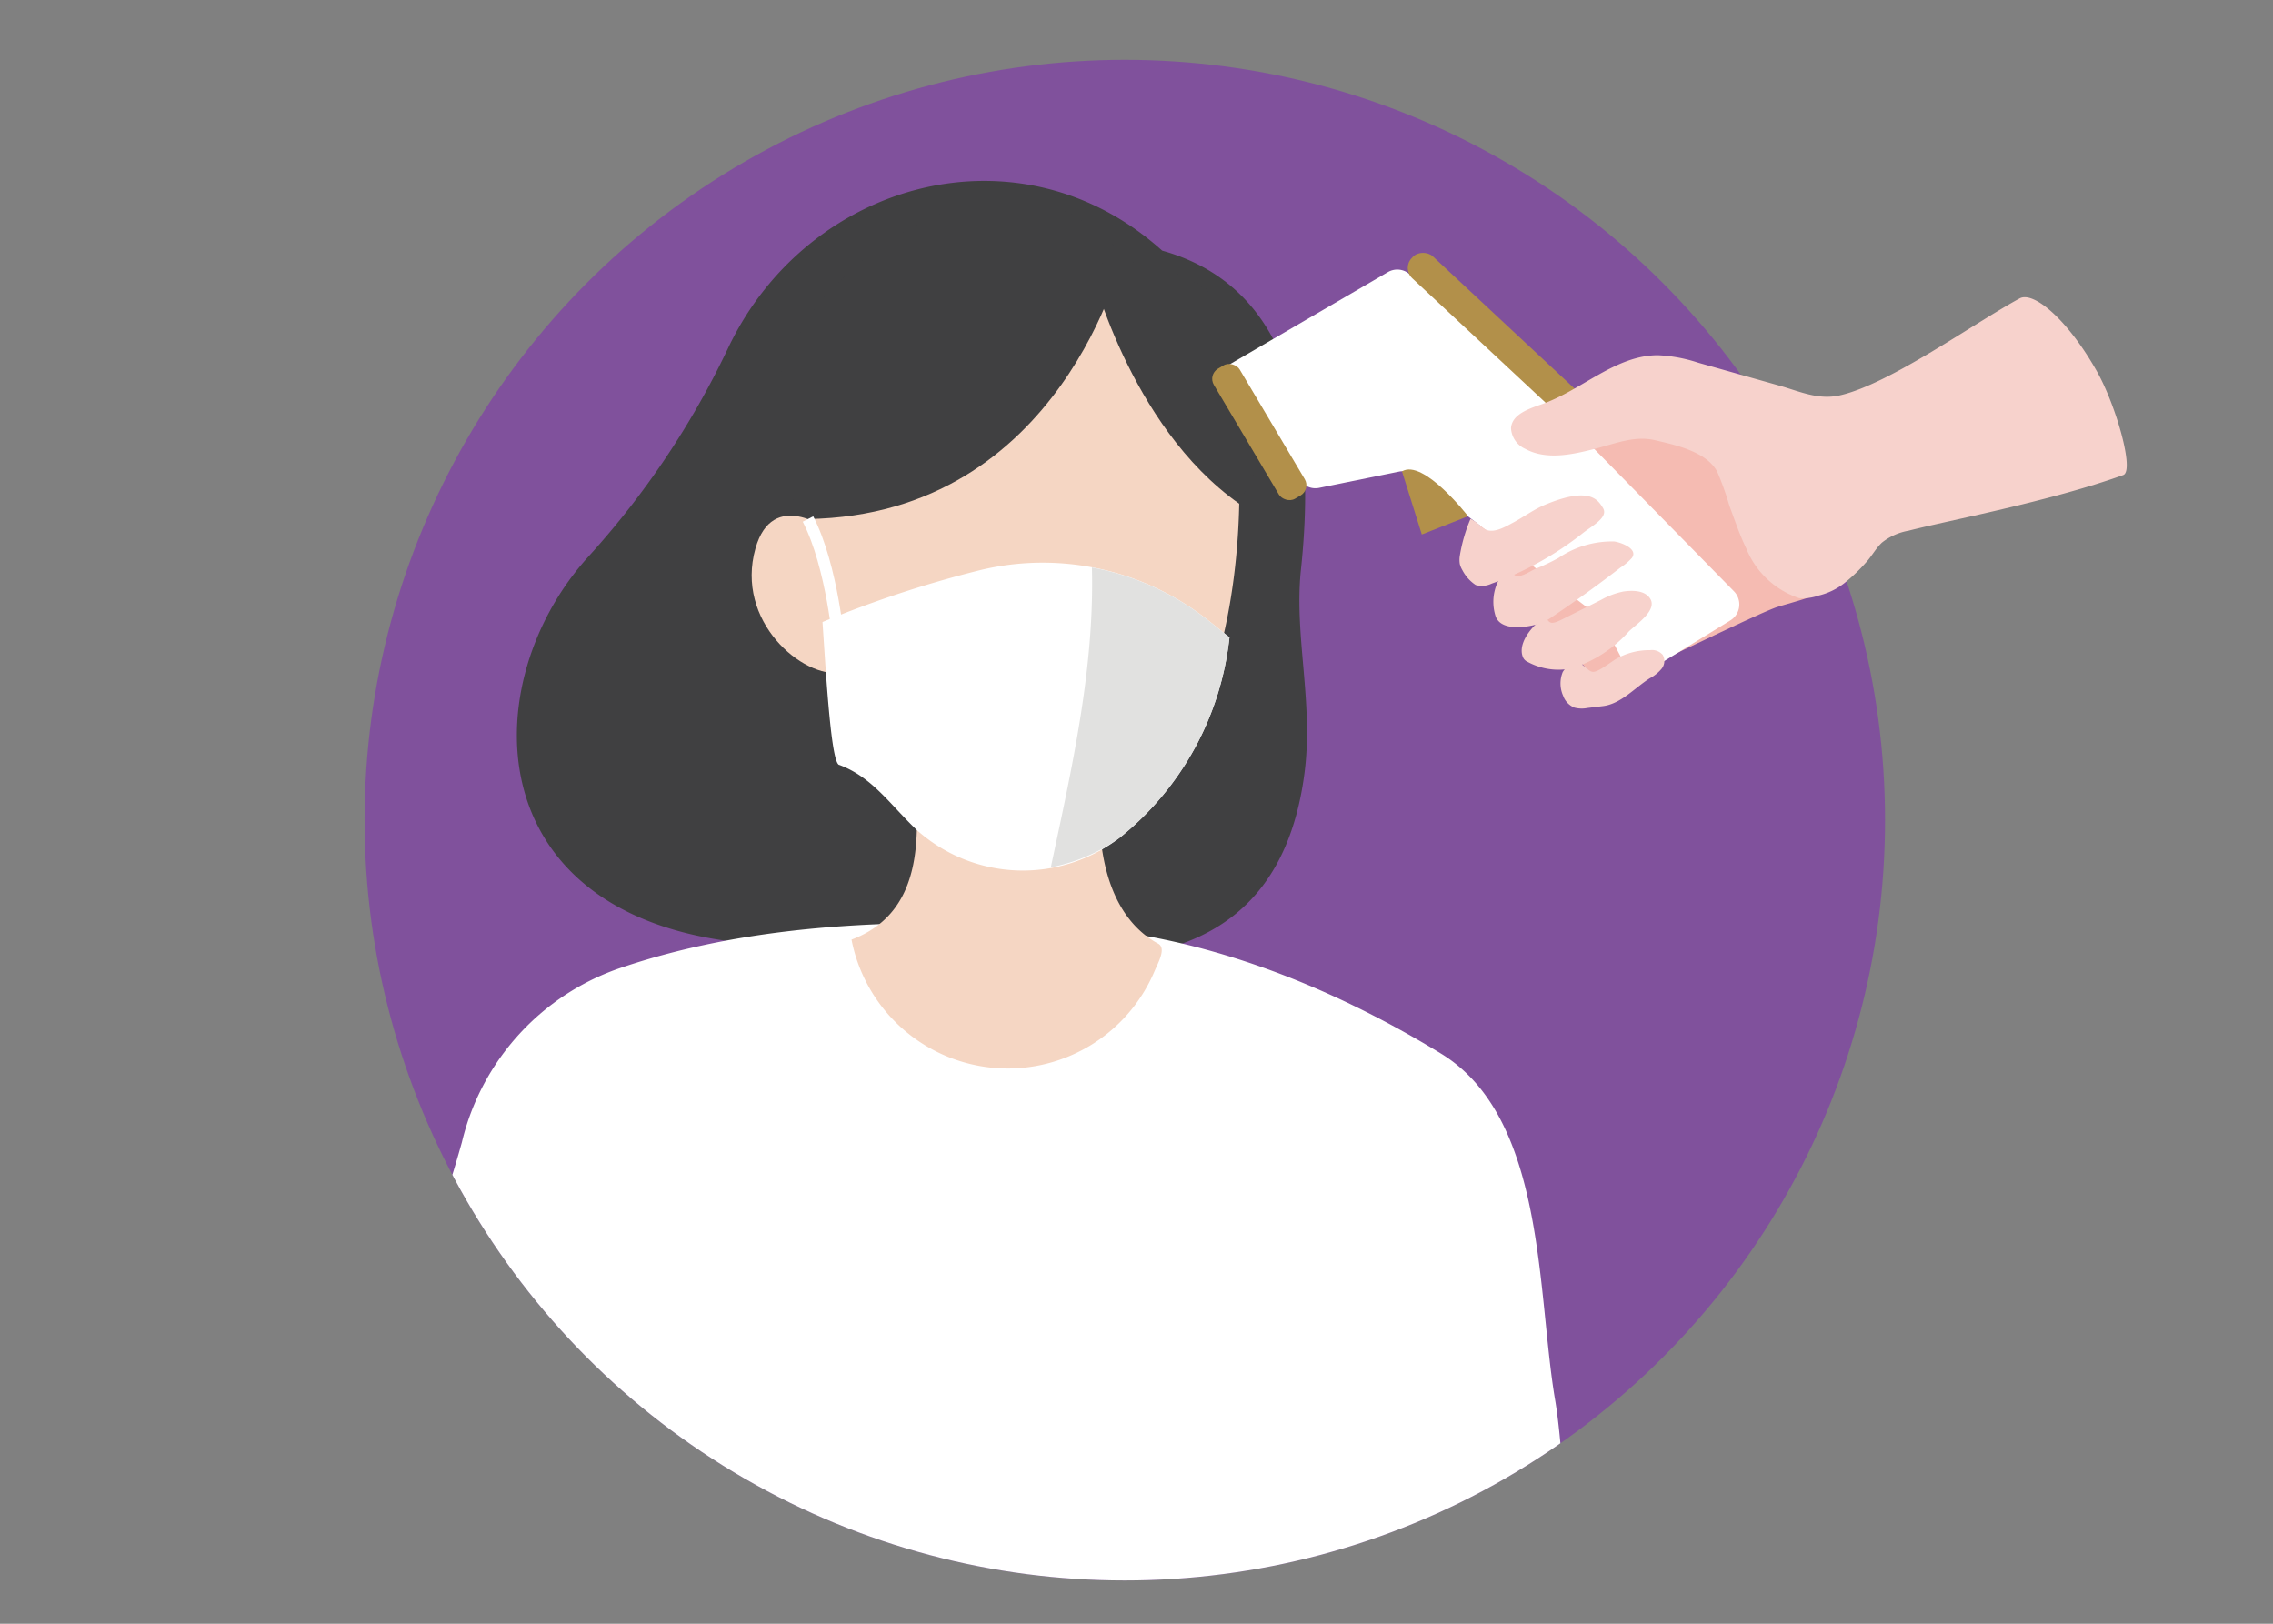 <svg height="100" viewBox="0 0 140 100" width="140" xmlns="http://www.w3.org/2000/svg" xmlns:xlink="http://www.w3.org/1999/xlink"><rect x="0" y="0" width="140" height="100" fill="#808080" stroke="none"/><clipPath id="a"><circle cx="1964.28" cy="5551.693" r="46.825"/></clipPath><clipPath id="b"><path d="m0 0h140v100h-140z"/></clipPath><g clip-path="url(#b)"><g transform="translate(-1895 -5501.183)"><circle cx="46.825" cy="46.825" fill="#80519c" r="46.825" transform="translate(1917.455 5504.868)"/><g clip-path="url(#a)"><path d="m1966.581 5516.618c-8.778-7.894-21.8-4.316-26.712 5.949a52.567 52.567 0 0 1 -8.594 12.858c-7.53 8.236-6.917 24.2 13.148 23.979a102.983 102.983 0 0 1 12.023.574c7.648.815 17.352.725 18.9-11.187.567-4.362-.649-8.47-.22-12.516.79-7.44.266-17.183-8.545-19.657z" fill="#404041"/><path d="m1960.689 5558.249c-9.057-.482-18.671-.419-27.363 2.509a15.016 15.016 0 0 0 -9.879 10.775c-2.043 7.326-5.167 14.366-7.054 21.815a227.768 227.768 0 0 0 -6.075 42.293c-.267 4.447-.446 8.974.642 13.294-.415-1.648 14.077-.258 14.145-.589-.017.082-.032.164-.049.247 9.472.507 18.947.974 28.421 1.461l22.806 1.173c3.438.177 14.251 2.417 15.542-.551a1.558 1.558 0 0 0 .126-.619c.09-9.484.417-53.346-1.169-62.666-1.126-6.614-.565-17.374-7.029-21.323-7.041-4.302-14.996-7.39-23.064-7.819z" fill="#fff"/><g fill="#f5d6c3"><path d="m1962.881 5551.37a7.734 7.734 0 0 0 -.019 2c.423 3.019 1.689 4.967 3.468 5.927.521.281 0 1.176-.23 1.72a9.808 9.808 0 0 1 -18.653-1.965c5.97-2.237 3.574-9.974 3.453-14.551a2.13 2.13 0 0 1 .154-1.062c.337-.638 1.181-.762 1.9-.795 2.858-.132 8.966-.968 10.178 2.649.68 2.022-.01 4.082-.251 6.077z"/><path d="m1971.146 5527.363c.406-10.9-25.761-11.876-26.167-.975 0 0-2.177 16.172 6.351 25.342a8.964 8.964 0 0 0 12.658.472c9.187-8.51 7.158-24.839 7.158-24.839z"/><path d="m1941.529 5534.965c1.054-3.743 4.515-1.138 4.515-1.138l.8 8.79c-2.438.356-6.573-3.183-5.315-7.652z"/></g><path d="m1970.725 5540.429a18.321 18.321 0 0 1 -6.788 12.367 9.8 9.8 0 0 1 -12.435-.464c-1.67-1.576-2.737-3.264-4.8-4.04-.5-.019-.808-5.305-1.042-8.8a68.709 68.709 0 0 1 9.505-3.144 16.392 16.392 0 0 1 13.9 2.77c.852.645 1.422 1.152 1.66 1.311z" fill="#fff"/><path d="m1969.063 5539.121a16.328 16.328 0 0 0 -6.809-2.99c.165 6.156-1.217 12.312-2.532 18.468a10.8 10.8 0 0 0 4.215-1.8 18.321 18.321 0 0 0 6.788-12.367c-.238-.162-.808-.669-1.662-1.311z" fill="#e1e1e0"/><path d="m1964.162 5516.871s-3.722 16.037-19.4 16.278c-8.635-10.293 10.761-26.571 19.4-16.278z" fill="#404041"/><path d="m1971.332 5532.211c-6.853-4.822-9.211-14.752-9.211-14.752 8.67-1.305 13.479 7.194 9.211 14.752z" fill="#404041"/><path d="m1946.678 5540.98s-.394-4.886-1.912-7.831" fill="none" stroke="#fff" stroke-miterlimit="10" stroke-width=".726"/></g><path d="m1997.842 5526.206c-2.947 1.084-12.311 7.816-12.311 7.816l8.262 9.6c.155.172 1.794-.982 2.04-1.085 1.328-.558 6.912-3.315 8.489-3.921.537-.207 3.456-.9 3.564-1.391.094-.43-2.561-2.835-3.031-3.7a29.52 29.52 0 0 0 -3.722-5.607c-.744-.83-2.027-2.177-3.291-1.712z" fill="#f5bbb2"/><path d="m1970.628 5523.685 9.854-5.744a1.152 1.152 0 0 1 1.367.154l9.62 8.98 10.331 10.525a1.154 1.154 0 0 1 -.22 1.79l-4.945 3.039a1.152 1.152 0 0 1 -1.624-.447l-1.338-2.553a1.165 1.165 0 0 0 -.321-.38l-11.261-8.606a1.152 1.152 0 0 0 -.93-.213l-4.914 1a1.153 1.153 0 0 1 -1.093-.365l-4.8-5.418a1.154 1.154 0 0 1 .274-1.762z" fill="#fff"/><path d="m1981.351 5530.214 1.222 3.886 2.849-1.123s-2.753-3.56-4.071-2.763z" fill="#b2904a"/><rect fill="#b2904a" height="9.312" rx=".727" transform="matrix(.86 -.51 .51 .86 1969.392 5524.259)" width="1.852"/><rect fill="#b2904a" height="14.017" rx=".87" transform="matrix(.682 -.731 .731 .682 1981.346 5517.725)" width="1.852"/><g fill="#f7d2cc"><path d="m2024.149 5524.047c-1.811-3.208-3.9-4.944-4.75-4.489-2.751 1.484-7.977 5.262-11.061 5.969-1.35.309-2.48-.239-3.785-.608l-4.959-1.4a9.18 9.18 0 0 0 -2.474-.46c-2.621 0-4.7 2.16-7.173 3.024-.8.279-1.822.621-1.88 1.466a1.479 1.479 0 0 0 .879 1.279c1.3.706 2.892.355 4.323-.012 1.257-.323 2.414-.817 3.68-.52 1.24.291 3.151.695 3.819 1.935a17.761 17.761 0 0 1 .755 2.113c.329.878.623 1.77 1.034 2.614a5.327 5.327 0 0 0 3.265 3.065 2.988 2.988 0 0 0 1.194-.162 4.126 4.126 0 0 0 1.574-.757 10.586 10.586 0 0 0 1.329-1.266c.362-.388.608-.872.993-1.236a3.623 3.623 0 0 1 1.644-.734c2.418-.624 8.7-1.8 13.22-3.429.704-.257-.449-4.304-1.627-6.392z"/><path d="m1992.563 5542.205c.568.452.449.612 1.89-.391a4.123 4.123 0 0 1 2.187-.591.87.87 0 0 1 .769.286.762.762 0 0 1 -.068.861 2.409 2.409 0 0 1 -.713.577c-.932.585-1.783 1.586-2.9 1.721l-.957.116a1.8 1.8 0 0 1 -.793-.022 1.217 1.217 0 0 1 -.7-.731 1.86 1.86 0 0 1 -.024-1.463 2.27 2.27 0 0 1 .415-.483.654.654 0 0 1 .265-.179c.213-.057.415.11.578.259.02.014.036.028.051.04z"/><path d="m1988.834 5541.722a.583.583 0 0 0 .261.225 3.992 3.992 0 0 0 2.768.383 7.965 7.965 0 0 0 3.475-2.271c.516-.486 1.766-1.313 1.29-2.026-.325-.487-1.051-.506-1.64-.42a4.679 4.679 0 0 0 -1.379.517l-2.435 1.218c-.15.076-.491.241-.662.177-.26-.1-.214-.436-.586-.17-.61.437-1.516 1.536-1.092 2.367z"/><path d="m1989.848 5539.578a3.064 3.064 0 0 0 .765-.414q2.148-1.443 4.2-3.029a3.334 3.334 0 0 0 .7-.591c.409-.568-.692-.961-1.091-1.014a5.871 5.871 0 0 0 -3.433 1.017 13.166 13.166 0 0 1 -1.427.674c-.3.123-1 .636-1.3.358a1.067 1.067 0 0 1 -.15-.232.249.249 0 0 0 -.221-.142.294.294 0 0 0 -.172.115 2.884 2.884 0 0 0 -.625 2.734c.263 1.018 1.894.801 2.754.524z"/><path d="m1985.073 5536.3a2.435 2.435 0 0 0 .818.912 1.383 1.383 0 0 0 .983-.085 19.618 19.618 0 0 0 5.643-3.131c.521-.413 1.578-.95 1.212-1.532-.292-.464-.778-1.355-3.553-.2-.7.291-1.307.745-1.971 1.1-.559.3-1.41.824-1.964.247a3.308 3.308 0 0 0 -.669-.474 9.9 9.9 0 0 0 -.657 2.264 1.575 1.575 0 0 0 0 .526 1.455 1.455 0 0 0 .158.373z"/></g></g></g></svg>